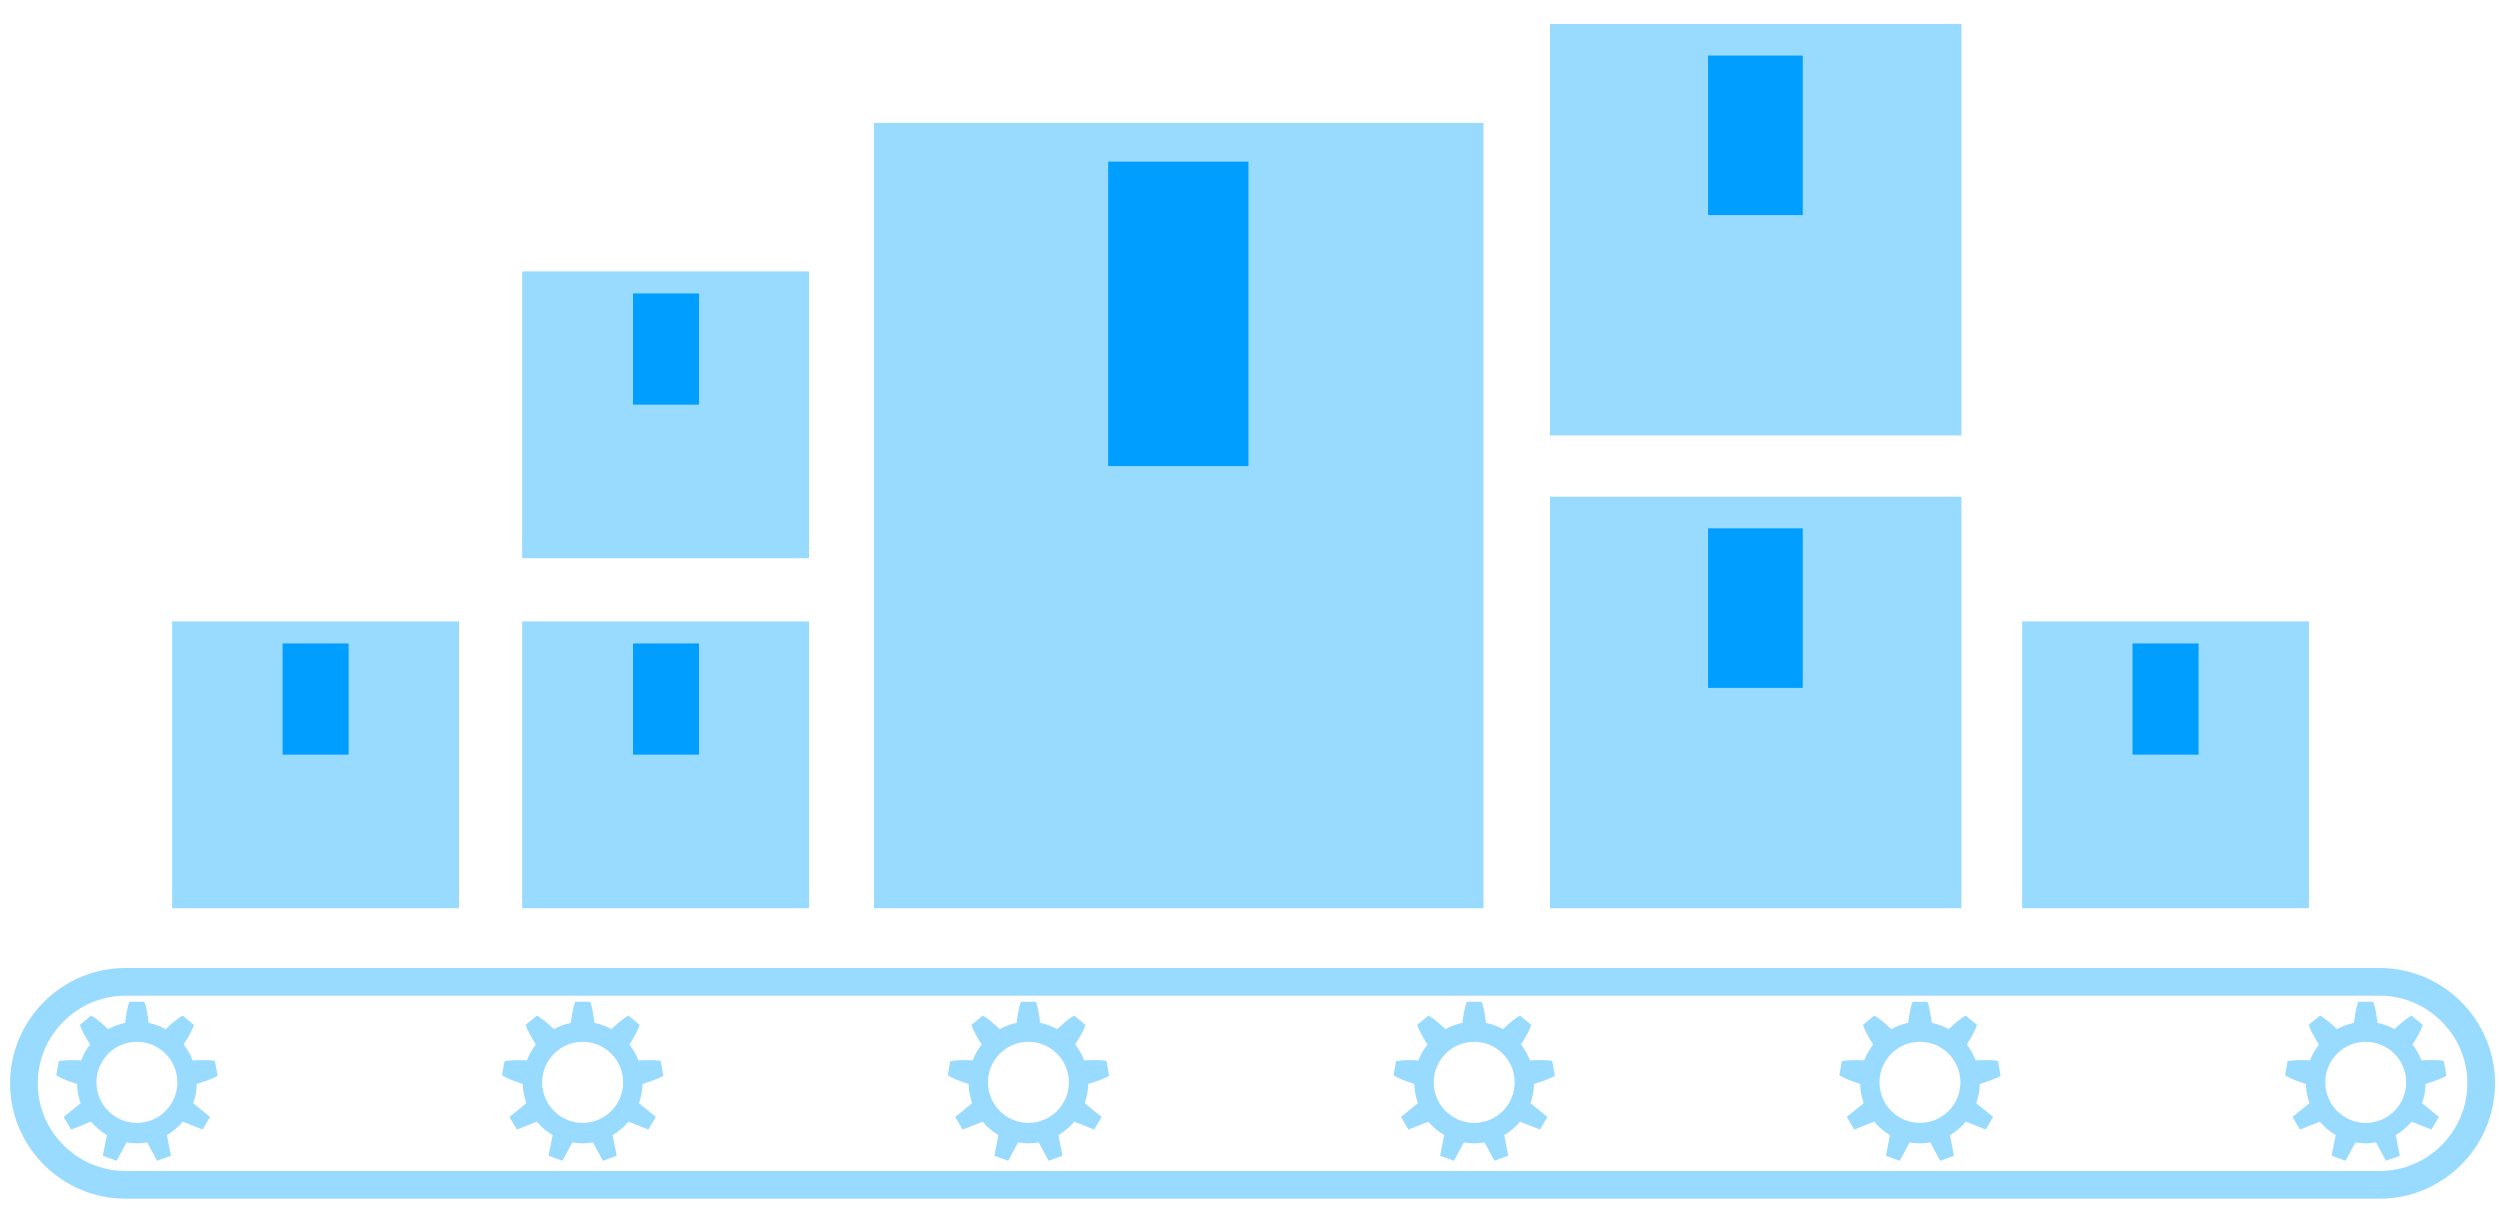 <?xml version="1.0" encoding="UTF-8"?> <svg xmlns="http://www.w3.org/2000/svg" xmlns:xlink="http://www.w3.org/1999/xlink" width="209px" height="103px" viewBox="0 0 209 103" version="1.1"><title>Artboard</title><g id="Artboard" stroke="none" stroke-width="1" fill="none" fill-rule="evenodd"><polygon id="Fill-1" fill="#99DAFF" points="14.395 75.927 38.373 75.927 38.373 51.949 14.395 51.949"></polygon><polygon id="Fill-3" fill="#99DAFF" points="43.656 75.927 67.634 75.927 67.634 51.949 43.656 51.949"></polygon><polygon id="Fill-4" fill="#99DAFF" points="43.656 46.666 67.634 46.666 67.634 22.688 43.656 22.688"></polygon><polygon id="Fill-5" fill="#99DAFF" points="73.066 75.927 124.016 75.927 124.016 10.275 73.066 10.275"></polygon><polyline id="Fill-6" fill="#009FFF" points="58.437 53.793 58.437 63.088 52.919 63.088 52.919 53.793"></polyline><polyline id="Fill-7" fill="#009FFF" points="29.143 53.793 29.143 63.088 23.625 63.088 23.625 53.793"></polyline><polygon id="Fill-8" fill="#99DAFF" points="169.051 75.927 193.029 75.927 193.029 51.949 169.051 51.949"></polygon><polyline id="Fill-9" fill="#009FFF" points="183.799 53.793 183.799 63.088 178.281 63.088 178.281 53.793"></polyline><polyline id="Fill-10" fill="#009FFF" points="58.437 24.532 58.437 33.827 52.919 33.827 52.919 24.532"></polyline><polygon id="Fill-11" fill="#99DAFF" points="129.575 75.927 163.977 75.927 163.977 41.525 129.575 41.525"></polygon><polygon id="Fill-12" fill="#99DAFF" points="129.575 36.402 163.977 36.402 163.977 2 129.575 2"></polygon><polyline id="Fill-13" fill="#009FFF" points="150.711 44.17 150.711 57.506 142.794 57.506 142.794 44.17"></polyline><polyline id="Fill-14" fill="#009FFF" points="150.711 4.645 150.711 17.981 142.794 17.981 142.794 4.645"></polyline><polyline id="Fill-15" fill="#009FFF" points="104.369 13.512 104.369 38.964 92.643 38.964 92.643 13.512"></polyline><path d="M198.942,99.051 L10.484,99.051 C5.818,99.051 2,95.233 2,90.567 C2,85.901 5.818,82.083 10.484,82.083 L198.942,82.083 C203.608,82.083 207.426,85.901 207.426,90.567 C207.426,95.233 203.608,99.051 198.942,99.051 Z" id="Stroke-16" stroke="#99DAFF" stroke-width="2.315"></path><path d="M123.243,93.874 C121.374,93.874 119.859,92.356 119.859,90.484 C119.859,88.612 121.374,87.095 123.243,87.095 C125.111,87.095 126.626,88.612 126.626,90.484 C126.626,92.356 125.111,93.874 123.243,93.874 M127.948,92.228 C128.127,91.723 128.232,91.182 128.245,90.617 C128.31,90.596 128.377,90.576 128.44,90.556 C129.131,90.33 129.721,90.118 129.987,89.932 L129.769,88.696 C129.486,88.62 128.929,88.614 128.292,88.632 C128.168,88.635 128.036,88.642 127.904,88.648 C127.719,88.166 127.465,87.72 127.151,87.323 C127.224,87.21 127.294,87.098 127.359,86.991 C127.694,86.439 127.933,85.971 128.01,85.683 L127.072,84.908 C126.805,85.036 126.406,85.343 125.93,85.773 C125.838,85.855 125.742,85.946 125.644,86.037 C125.207,85.793 124.731,85.615 124.227,85.513 C124.21,85.38 124.194,85.249 124.175,85.126 C124.082,84.485 123.984,84.018 123.861,83.746 L122.624,83.746 C122.501,84.018 122.403,84.485 122.309,85.126 C122.293,85.249 122.275,85.38 122.258,85.513 C121.754,85.615 121.278,85.793 120.841,86.037 C120.743,85.946 120.647,85.856 120.556,85.773 C120.079,85.343 119.68,85.036 119.415,84.908 L118.481,85.676 C118.558,85.965 118.793,86.439 119.127,86.991 C119.192,87.098 119.263,87.21 119.335,87.323 C119.02,87.72 118.767,88.166 118.582,88.648 C118.448,88.642 118.317,88.635 118.195,88.632 C117.555,88.614 116.993,88.647 116.707,88.724 L116.501,89.892 C116.766,90.078 117.353,90.33 118.046,90.555 C118.108,90.576 118.175,90.596 118.24,90.617 C118.252,91.182 118.358,91.723 118.537,92.228 C118.531,92.234 118.523,92.239 118.516,92.245 C118.1,92.582 117.627,92.968 117.124,93.377 L117.745,94.429 C118.346,94.191 118.894,93.979 119.389,93.781 C119.397,93.778 119.404,93.775 119.412,93.772 C119.784,94.22 120.231,94.599 120.733,94.895 C120.731,94.904 120.73,94.913 120.728,94.921 C120.623,95.453 120.522,95.982 120.397,96.624 L121.552,97.038 C121.862,96.463 122.114,96.005 122.368,95.529 C122.374,95.521 122.377,95.513 122.382,95.504 C122.662,95.554 122.948,95.584 123.243,95.584 C123.537,95.584 123.823,95.554 124.103,95.504 C124.108,95.513 124.112,95.521 124.117,95.529 C124.371,96.005 124.624,96.463 124.933,97.038 L126.088,96.624 C125.963,95.982 125.862,95.453 125.757,94.921 C125.755,94.913 125.754,94.904 125.751,94.895 C126.254,94.599 126.701,94.22 127.073,93.772 C127.081,93.775 127.088,93.778 127.096,93.781 C127.593,93.978 128.137,94.193 128.738,94.43 L129.361,93.376 C129.075,93.144 128.603,92.759 127.969,92.245 C127.962,92.239 127.956,92.234 127.948,92.228" id="Fill-17" fill="#99DAFF"></path><path d="M85.976,93.874 C84.108,93.874 82.593,92.356 82.593,90.484 C82.593,88.612 84.108,87.095 85.976,87.095 C87.844,87.095 89.359,88.612 89.359,90.484 C89.359,92.356 87.844,93.874 85.976,93.874 M90.681,92.228 C90.861,91.723 90.966,91.182 90.979,90.617 C91.043,90.596 91.111,90.576 91.174,90.556 C91.865,90.33 92.455,90.118 92.72,89.932 L92.503,88.696 C92.219,88.62 91.663,88.614 91.025,88.632 C90.902,88.635 90.77,88.642 90.638,88.648 C90.452,88.166 90.198,87.72 89.885,87.323 C89.957,87.21 90.028,87.098 90.092,86.991 C90.427,86.439 90.665,85.971 90.743,85.683 L89.805,84.908 C89.539,85.036 89.14,85.343 88.663,85.773 C88.571,85.855 88.475,85.946 88.378,86.037 C87.941,85.793 87.465,85.615 86.96,85.513 C86.944,85.38 86.927,85.249 86.909,85.126 C86.816,84.485 86.718,84.018 86.594,83.746 L85.358,83.746 C85.235,84.018 85.137,84.485 85.043,85.126 C85.026,85.249 85.009,85.38 84.992,85.513 C84.488,85.615 84.011,85.793 83.574,86.037 C83.477,85.946 83.381,85.856 83.29,85.773 C82.812,85.343 82.414,85.036 82.148,84.908 L81.215,85.676 C81.292,85.965 81.526,86.439 81.861,86.991 C81.925,87.098 81.996,87.21 82.068,87.323 C81.754,87.72 81.501,88.166 81.315,88.648 C81.182,88.642 81.051,88.635 80.927,88.632 C80.289,88.614 79.726,88.647 79.441,88.724 L79.235,89.892 C79.5,90.078 80.087,90.33 80.779,90.555 C80.841,90.576 80.909,90.596 80.974,90.617 C80.986,91.182 81.091,91.723 81.271,92.228 C81.264,92.234 81.257,92.239 81.25,92.245 C80.833,92.582 80.361,92.968 79.858,93.377 L80.478,94.429 C81.079,94.191 81.627,93.979 82.123,93.781 C82.131,93.778 82.138,93.775 82.146,93.772 C82.517,94.22 82.965,94.599 83.466,94.895 C83.465,94.904 83.463,94.913 83.461,94.921 C83.356,95.453 83.256,95.982 83.13,96.624 L84.285,97.038 C84.595,96.463 84.847,96.005 85.102,95.529 C85.107,95.521 85.111,95.513 85.116,95.504 C85.395,95.554 85.682,95.584 85.976,95.584 C86.27,95.584 86.556,95.554 86.836,95.504 C86.841,95.513 86.845,95.521 86.85,95.529 C87.105,96.005 87.357,96.463 87.667,97.038 L88.822,96.624 C88.696,95.982 88.596,95.453 88.49,94.921 C88.489,94.913 88.487,94.904 88.485,94.895 C88.987,94.599 89.434,94.22 89.806,93.772 C89.814,93.775 89.821,93.778 89.829,93.781 C90.325,93.978 90.871,94.193 91.472,94.43 L92.094,93.376 C91.808,93.144 91.337,92.759 90.702,92.245 C90.695,92.239 90.689,92.234 90.681,92.228" id="Fill-18" fill="#99DAFF"></path><path d="M197.775,93.874 C195.907,93.874 194.392,92.356 194.392,90.484 C194.392,88.612 195.907,87.095 197.775,87.095 C199.643,87.095 201.158,88.612 201.158,90.484 C201.158,92.356 199.643,93.874 197.775,93.874 M202.48,92.228 C202.66,91.723 202.765,91.182 202.778,90.617 C202.842,90.596 202.91,90.576 202.973,90.556 C203.664,90.33 204.254,90.118 204.519,89.932 L204.302,88.696 C204.018,88.62 203.462,88.614 202.824,88.632 C202.701,88.635 202.569,88.642 202.437,88.648 C202.251,88.166 201.997,87.72 201.684,87.323 C201.756,87.21 201.827,87.098 201.891,86.991 C202.226,86.439 202.464,85.971 202.542,85.683 L201.604,84.908 C201.338,85.036 200.939,85.343 200.462,85.773 C200.37,85.855 200.274,85.946 200.177,86.037 C199.74,85.793 199.264,85.615 198.759,85.513 C198.743,85.38 198.726,85.249 198.708,85.126 C198.615,84.485 198.517,84.018 198.393,83.746 L197.157,83.746 C197.034,84.018 196.936,84.485 196.842,85.126 C196.825,85.249 196.808,85.38 196.791,85.513 C196.287,85.615 195.81,85.793 195.373,86.037 C195.276,85.946 195.18,85.856 195.089,85.773 C194.611,85.343 194.213,85.036 193.947,84.908 L193.014,85.676 C193.091,85.965 193.325,86.439 193.659,86.991 C193.724,87.098 193.795,87.21 193.867,87.323 C193.553,87.72 193.299,88.166 193.114,88.648 C192.981,88.642 192.85,88.635 192.726,88.632 C192.088,88.614 191.525,88.647 191.24,88.724 L191.034,89.892 C191.299,90.078 191.886,90.33 192.578,90.555 C192.64,90.576 192.708,90.596 192.773,90.617 C192.785,91.182 192.89,91.723 193.07,92.228 C193.063,92.234 193.056,92.239 193.049,92.245 C192.632,92.582 192.16,92.968 191.657,93.377 L192.277,94.429 C192.878,94.191 193.426,93.979 193.922,93.781 C193.93,93.778 193.937,93.775 193.945,93.772 C194.316,94.22 194.764,94.599 195.265,94.895 C195.264,94.904 195.262,94.913 195.26,94.921 C195.155,95.453 195.055,95.982 194.929,96.624 L196.084,97.038 C196.394,96.463 196.646,96.005 196.901,95.529 C196.906,95.521 196.91,95.513 196.915,95.504 C197.194,95.554 197.481,95.584 197.775,95.584 C198.069,95.584 198.355,95.554 198.635,95.504 C198.64,95.513 198.644,95.521 198.649,95.529 C198.904,96.005 199.156,96.463 199.466,97.038 L200.621,96.624 C200.495,95.982 200.395,95.453 200.289,94.921 C200.288,94.913 200.286,94.904 200.284,94.895 C200.786,94.599 201.233,94.22 201.605,93.772 C201.613,93.775 201.62,93.778 201.628,93.781 C202.124,93.978 202.67,94.193 203.271,94.43 L203.893,93.376 C203.607,93.144 203.136,92.759 202.501,92.245 C202.494,92.239 202.488,92.234 202.48,92.228" id="Fill-19" fill="#99DAFF"></path><path d="M160.509,93.874 C158.641,93.874 157.126,92.356 157.126,90.484 C157.126,88.612 158.641,87.095 160.509,87.095 C162.377,87.095 163.892,88.612 163.892,90.484 C163.892,92.356 162.377,93.874 160.509,93.874 M165.214,92.228 C165.394,91.723 165.499,91.182 165.512,90.617 C165.576,90.596 165.644,90.576 165.707,90.556 C166.398,90.33 166.988,90.118 167.253,89.932 L167.036,88.696 C166.752,88.62 166.196,88.614 165.558,88.632 C165.435,88.635 165.303,88.642 165.171,88.648 C164.985,88.166 164.731,87.72 164.418,87.323 C164.49,87.21 164.56,87.098 164.625,86.991 C164.96,86.439 165.198,85.971 165.276,85.683 L164.338,84.908 C164.072,85.036 163.673,85.343 163.196,85.773 C163.104,85.855 163.008,85.946 162.911,86.037 C162.474,85.793 161.998,85.615 161.493,85.513 C161.477,85.38 161.46,85.249 161.442,85.126 C161.349,84.485 161.251,84.018 161.127,83.746 L159.891,83.746 C159.768,84.018 159.67,84.485 159.576,85.126 C159.559,85.249 159.542,85.38 159.525,85.513 C159.021,85.615 158.544,85.793 158.107,86.037 C158.01,85.946 157.914,85.856 157.823,85.773 C157.345,85.343 156.947,85.036 156.68,84.908 L155.748,85.676 C155.825,85.965 156.059,86.439 156.393,86.991 C156.458,87.098 156.529,87.21 156.601,87.323 C156.287,87.72 156.033,88.166 155.848,88.648 C155.715,88.642 155.584,88.635 155.46,88.632 C154.822,88.614 154.259,88.647 153.974,88.724 L153.768,89.892 C154.033,90.078 154.62,90.33 155.312,90.555 C155.374,90.576 155.442,90.596 155.507,90.617 C155.519,91.182 155.624,91.723 155.804,92.228 C155.797,92.234 155.79,92.239 155.783,92.245 C155.366,92.582 154.894,92.968 154.391,93.377 L155.011,94.429 C155.612,94.191 156.16,93.979 156.656,93.781 C156.664,93.778 156.671,93.775 156.679,93.772 C157.05,94.22 157.498,94.599 157.999,94.895 C157.998,94.904 157.996,94.913 157.994,94.921 C157.889,95.453 157.789,95.982 157.663,96.624 L158.818,97.038 C159.128,96.463 159.38,96.005 159.635,95.529 C159.64,95.521 159.644,95.513 159.649,95.504 C159.928,95.554 160.215,95.584 160.509,95.584 C160.803,95.584 161.089,95.554 161.369,95.504 C161.374,95.513 161.378,95.521 161.383,95.529 C161.638,96.005 161.89,96.463 162.2,97.038 L163.355,96.624 C163.229,95.982 163.129,95.453 163.023,94.921 C163.022,94.913 163.02,94.904 163.018,94.895 C163.52,94.599 163.967,94.22 164.339,93.772 C164.347,93.775 164.354,93.778 164.362,93.781 C164.858,93.978 165.404,94.193 166.005,94.43 L166.627,93.376 C166.341,93.144 165.87,92.759 165.235,92.245 C165.228,92.239 165.222,92.234 165.214,92.228" id="Fill-20" fill="#99DAFF"></path><path d="M48.71,93.874 C46.842,93.874 45.327,92.356 45.327,90.484 C45.327,88.612 46.842,87.095 48.71,87.095 C50.578,87.095 52.093,88.612 52.093,90.484 C52.093,92.356 50.578,93.874 48.71,93.874 M53.415,92.228 C53.595,91.723 53.7,91.182 53.713,90.617 C53.777,90.596 53.845,90.576 53.908,90.556 C54.599,90.33 55.189,90.118 55.454,89.932 L55.237,88.696 C54.953,88.62 54.397,88.614 53.759,88.632 C53.636,88.635 53.504,88.642 53.372,88.648 C53.186,88.166 52.932,87.72 52.619,87.323 C52.691,87.21 52.761,87.098 52.826,86.991 C53.161,86.439 53.399,85.971 53.477,85.683 L52.539,84.908 C52.273,85.036 51.874,85.343 51.397,85.773 C51.305,85.855 51.209,85.946 51.112,86.037 C50.675,85.793 50.199,85.615 49.694,85.513 C49.678,85.38 49.661,85.249 49.643,85.126 C49.55,84.485 49.452,84.018 49.328,83.746 L48.092,83.746 C47.969,84.018 47.871,84.485 47.777,85.126 C47.76,85.249 47.743,85.38 47.726,85.513 C47.222,85.615 46.745,85.793 46.308,86.037 C46.211,85.946 46.115,85.856 46.024,85.773 C45.546,85.343 45.148,85.036 44.882,84.908 L43.949,85.676 C44.026,85.965 44.26,86.439 44.594,86.991 C44.659,87.098 44.73,87.21 44.802,87.323 C44.488,87.72 44.234,88.166 44.049,88.648 C43.916,88.642 43.785,88.635 43.661,88.632 C43.023,88.614 42.46,88.647 42.175,88.724 L41.969,89.892 C42.234,90.078 42.821,90.33 43.513,90.555 C43.575,90.576 43.643,90.596 43.708,90.617 C43.72,91.182 43.825,91.723 44.005,92.228 C43.998,92.234 43.991,92.239 43.984,92.245 C43.567,92.582 43.095,92.968 42.592,93.377 L43.212,94.429 C43.813,94.191 44.361,93.979 44.857,93.781 C44.865,93.778 44.872,93.775 44.88,93.772 C45.251,94.22 45.699,94.599 46.2,94.895 C46.199,94.904 46.197,94.913 46.195,94.921 C46.09,95.453 45.99,95.982 45.864,96.624 L47.019,97.038 C47.329,96.463 47.581,96.005 47.836,95.529 C47.841,95.521 47.845,95.513 47.85,95.504 C48.129,95.554 48.416,95.584 48.71,95.584 C49.004,95.584 49.29,95.554 49.57,95.504 C49.575,95.513 49.579,95.521 49.584,95.529 C49.839,96.005 50.091,96.463 50.401,97.038 L51.556,96.624 C51.43,95.982 51.33,95.453 51.224,94.921 C51.223,94.913 51.221,94.904 51.219,94.895 C51.721,94.599 52.168,94.22 52.54,93.772 C52.548,93.775 52.555,93.778 52.563,93.781 C53.059,93.978 53.605,94.193 54.206,94.43 L54.828,93.376 C54.542,93.144 54.071,92.759 53.436,92.245 C53.429,92.239 53.423,92.234 53.415,92.228" id="Fill-21" fill="#99DAFF"></path><path d="M11.444,93.874 C9.576,93.874 8.061,92.356 8.061,90.484 C8.061,88.612 9.576,87.095 11.444,87.095 C13.312,87.095 14.827,88.612 14.827,90.484 C14.827,92.356 13.312,93.874 11.444,93.874 M16.149,92.228 C16.329,91.723 16.434,91.182 16.447,90.617 C16.511,90.596 16.579,90.576 16.642,90.556 C17.333,90.33 17.923,90.118 18.188,89.932 L17.971,88.696 C17.687,88.62 17.131,88.614 16.493,88.632 C16.37,88.635 16.238,88.642 16.106,88.648 C15.92,88.166 15.666,87.72 15.353,87.323 C15.425,87.21 15.495,87.098 15.56,86.991 C15.895,86.439 16.133,85.971 16.211,85.683 L15.273,84.908 C15.007,85.036 14.608,85.343 14.131,85.773 C14.039,85.855 13.943,85.946 13.846,86.037 C13.409,85.793 12.933,85.615 12.428,85.513 C12.412,85.38 12.395,85.249 12.377,85.126 C12.284,84.485 12.186,84.018 12.062,83.746 L10.826,83.746 C10.703,84.018 10.605,84.485 10.511,85.126 C10.494,85.249 10.477,85.38 10.46,85.513 C9.956,85.615 9.479,85.793 9.042,86.037 C8.945,85.946 8.849,85.856 8.758,85.773 C8.28,85.343 7.882,85.036 7.615,84.908 L6.683,85.676 C6.76,85.965 6.994,86.439 7.328,86.991 C7.393,87.098 7.464,87.21 7.536,87.323 C7.222,87.72 6.968,88.166 6.783,88.648 C6.65,88.642 6.519,88.635 6.395,88.632 C5.757,88.614 5.194,88.647 4.909,88.724 L4.703,89.892 C4.968,90.078 5.555,90.33 6.247,90.555 C6.309,90.576 6.377,90.596 6.442,90.617 C6.454,91.182 6.559,91.723 6.739,92.228 C6.732,92.234 6.725,92.239 6.718,92.245 C6.301,92.582 5.829,92.968 5.326,93.377 L5.946,94.429 C6.547,94.191 7.095,93.979 7.591,93.781 C7.599,93.778 7.606,93.775 7.614,93.772 C7.985,94.22 8.433,94.599 8.934,94.895 C8.933,94.904 8.931,94.913 8.929,94.921 C8.824,95.453 8.724,95.982 8.598,96.624 L9.753,97.038 C10.063,96.463 10.315,96.005 10.57,95.529 C10.575,95.521 10.579,95.513 10.584,95.504 C10.863,95.554 11.15,95.584 11.444,95.584 C11.738,95.584 12.024,95.554 12.304,95.504 C12.309,95.513 12.313,95.521 12.318,95.529 C12.573,96.005 12.825,96.463 13.135,97.038 L14.29,96.624 C14.164,95.982 14.064,95.453 13.958,94.921 C13.957,94.913 13.955,94.904 13.953,94.895 C14.455,94.599 14.902,94.22 15.274,93.772 C15.282,93.775 15.289,93.778 15.297,93.781 C15.793,93.978 16.339,94.193 16.94,94.43 L17.562,93.376 C17.276,93.144 16.805,92.759 16.17,92.245 C16.163,92.239 16.157,92.234 16.149,92.228" id="Fill-22" fill="#99DAFF"></path></g></svg> 